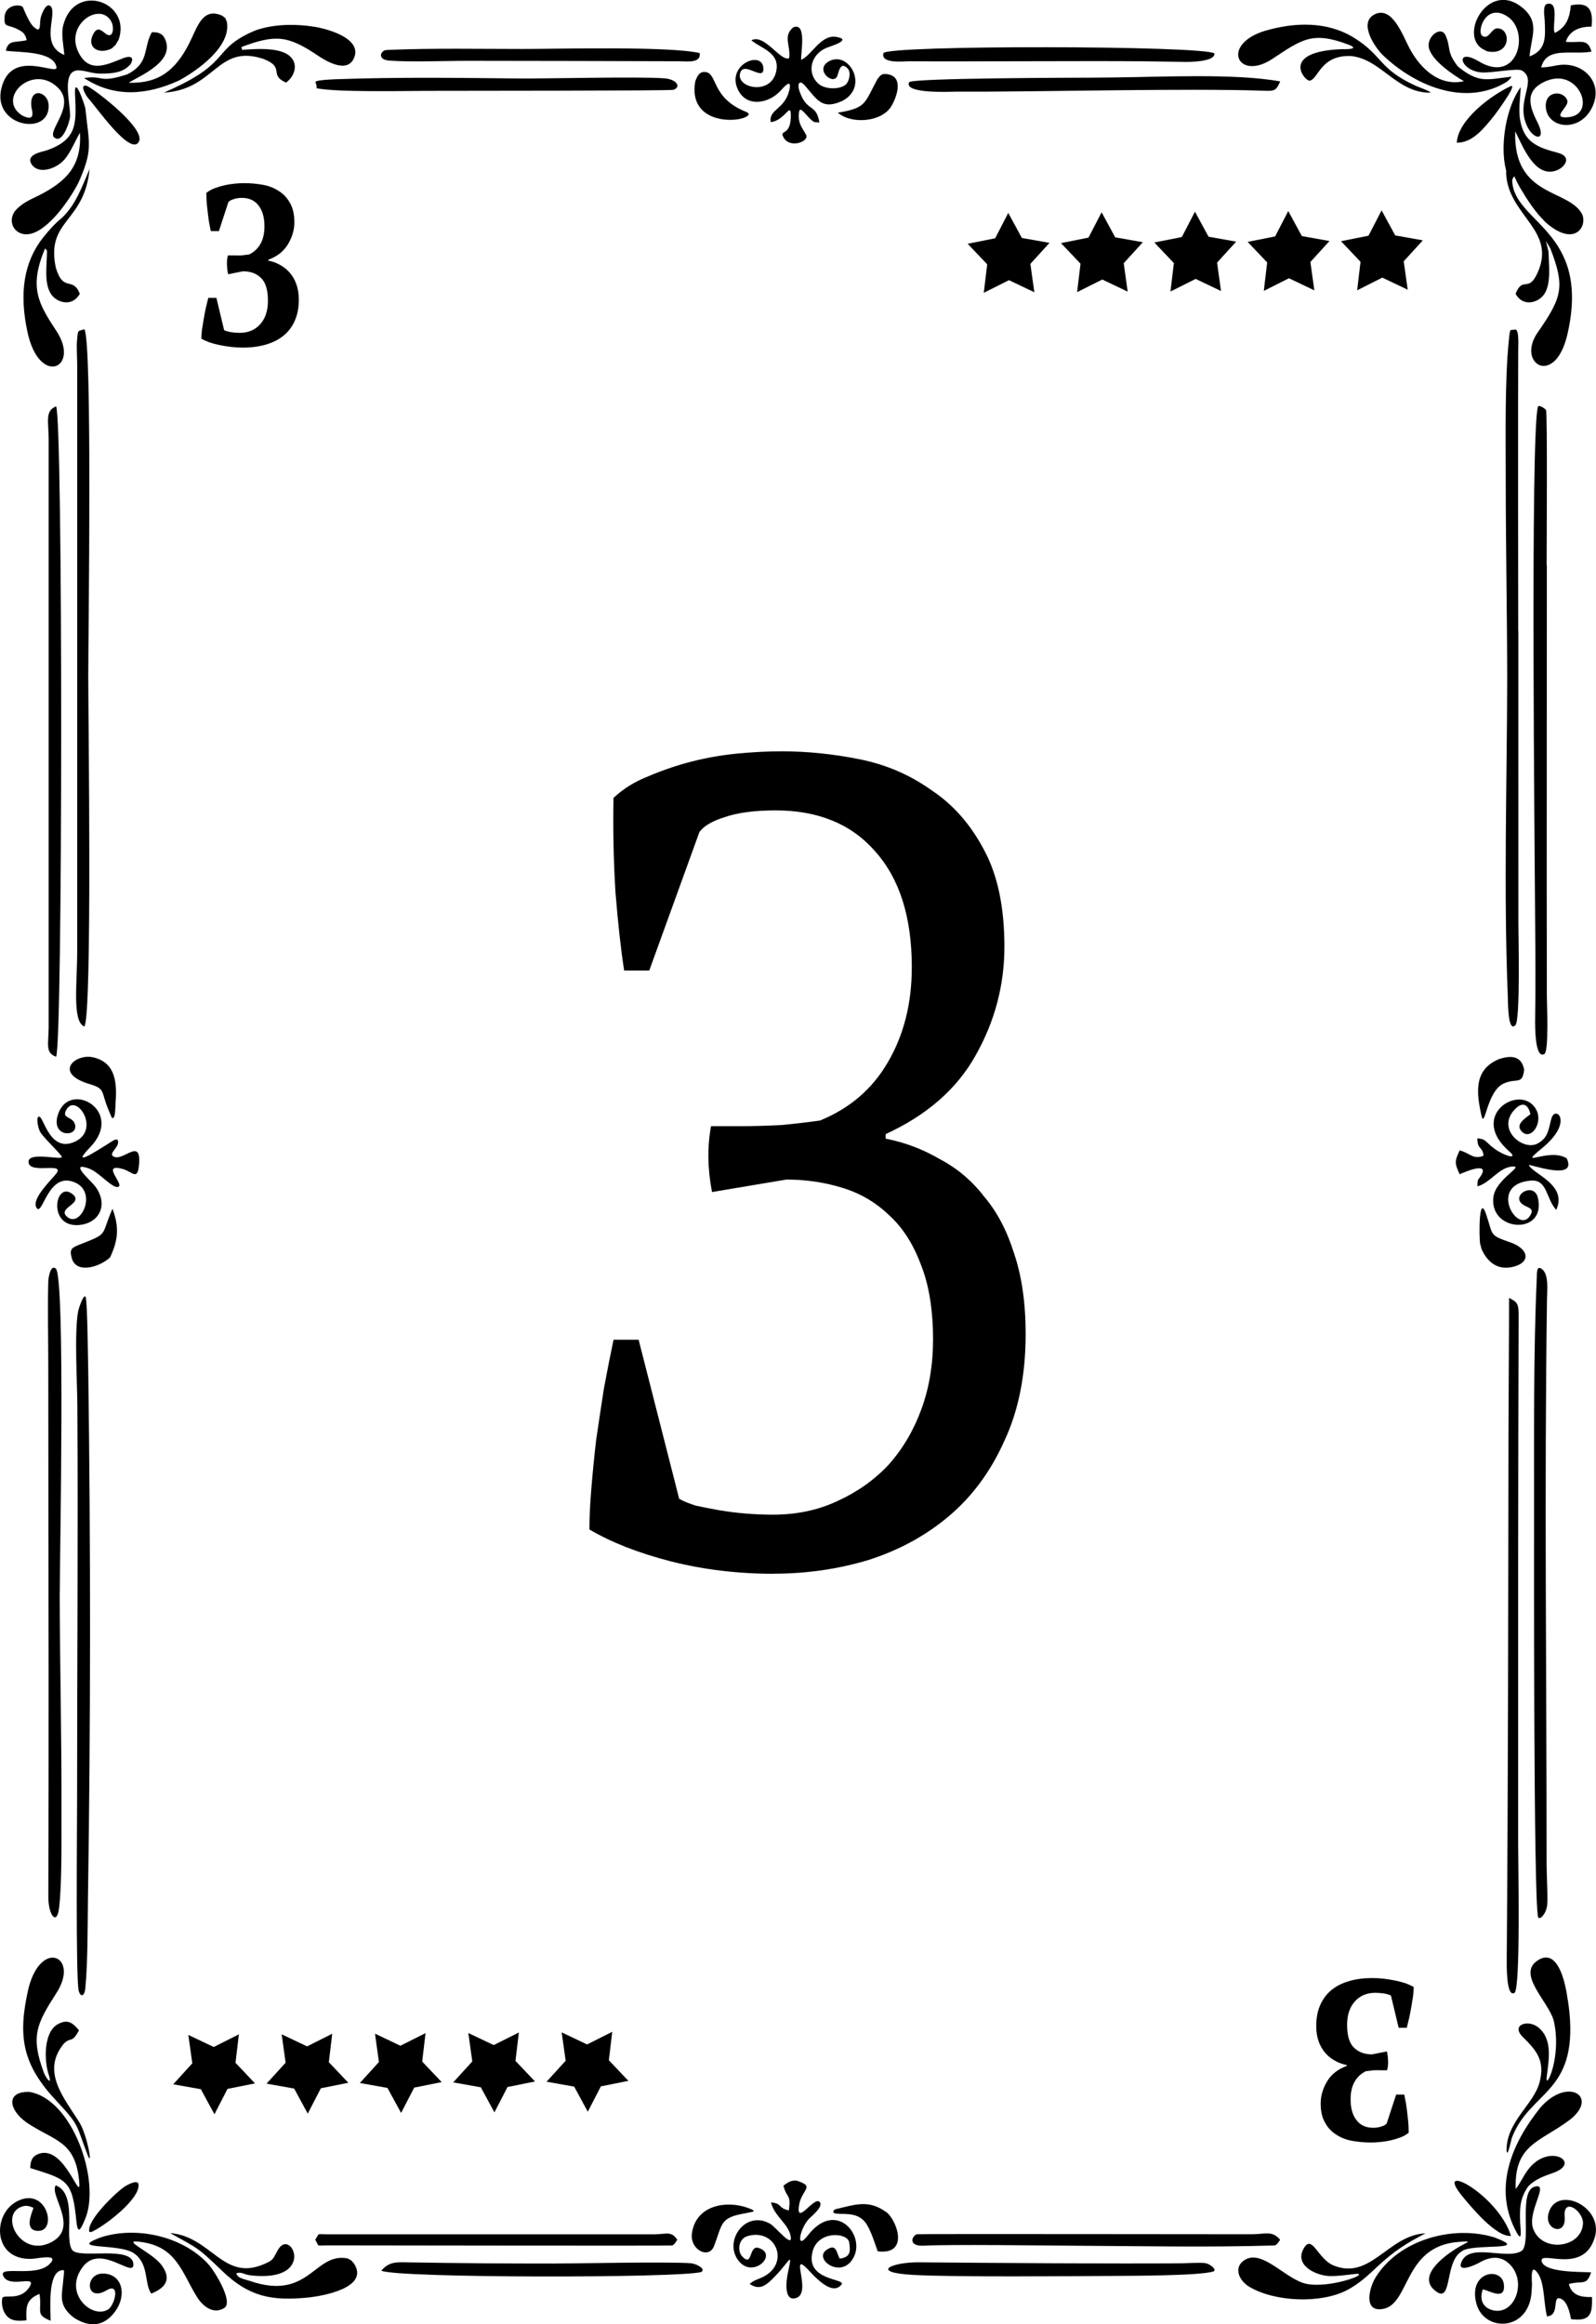 <?xml version="1.0" encoding="UTF-8" standalone="no"?>
<!-- Created with Inkscape (http://www.inkscape.org/) -->

<svg
   width="57mm"
   height="83mm"
   viewBox="0 0 57 83"
   version="1.1"
   id="svg1"
   xml:space="preserve"
   xmlns="http://www.w3.org/2000/svg"
   xmlns:svg="http://www.w3.org/2000/svg"><defs
     id="defs1" /><g
     id="layer1"
     transform="translate(-1137,-186.952)"><path
       style="font-size:37.385px;font-family:'PT Serif';fill:#000000;fill-opacity:1;stroke-width:0.364"
       d="m 1263.16,224.104 q -2.094,0 -4,-0.411 -1.869,-0.411 -3.14,-1.047 0,-0.598 0.075,-1.346 0.075,-0.785 0.187,-1.608 0.149,-0.86 0.299,-1.682 0.187,-0.86 0.374,-1.608 h 0.972 l 1.57,5.234 q 0.224,0.112 0.636,0.224 0.411,0.075 0.897,0.15 0.523,0.075 1.047,0.112 0.561,0.037 1.047,0.037 1.383,0 2.505,-0.449 1.159,-0.449 1.982,-1.196 0.822,-0.785 1.271,-1.832 0.449,-1.047 0.449,-2.281 0,-1.495 -0.486,-2.505 -0.449,-1.009 -1.234,-1.608 -0.785,-0.636 -1.832,-0.897 -1.009,-0.262 -2.131,-0.262 l -2.879,0.411 q -0.262,-1.159 -0.037,-2.168 h 1.196 q 0.635,0 1.533,-0.037 0.897,-0.075 1.495,-0.15 1.72,-0.598 2.617,-1.907 0.935,-1.346 0.935,-3.14 0,-2.467 -1.421,-3.813 -1.383,-1.346 -3.851,-1.346 -1.234,0 -1.982,0.224 -0.71,0.187 -0.972,0.486 l -1.944,4.561 h -0.972 q -0.187,-1.009 -0.337,-2.58 -0.112,-1.57 -0.075,-3.103 0.561,-0.449 1.346,-0.71 0.823,-0.299 1.682,-0.486 0.86,-0.187 1.757,-0.262 0.935,-0.075 1.72,-0.075 1.495,0 3.028,0.262 1.533,0.262 2.767,1.009 1.271,0.71 2.056,1.981 0.785,1.234 0.785,3.178 0,1.907 -1.122,3.589 -1.084,1.645 -3.477,2.58 v 0.15 q 1.122,0.187 2.094,0.673 1.009,0.449 1.72,1.234 0.748,0.748 1.159,1.869 0.449,1.122 0.449,2.654 0,2.019 -0.823,3.514 -0.785,1.495 -2.131,2.467 -1.346,0.972 -3.14,1.458 -1.757,0.449 -3.664,0.449 z"
       id="text1-3-4"
       transform="scale(0.922,1.085)"
       aria-label="З" /><path
       style="font-weight:700;font-size:7.477px;font-family:'PT Serif';fill:#000000;fill-opacity:1;stroke-width:0.364"
       d="m 1242.589,183.747 q -0.209,0 -0.441,-0.022 -0.224,-0.022 -0.441,-0.06 -0.217,-0.037 -0.404,-0.09 -0.187,-0.06 -0.314,-0.12 0,-0.12 0.022,-0.292 0.03,-0.172 0.067,-0.351 0.037,-0.187 0.082,-0.366 0.052,-0.187 0.097,-0.336 h 0.314 l 0.299,1.062 q 0.082,0.037 0.262,0.067 0.187,0.022 0.344,0.022 0.493,0 0.792,-0.284 0.299,-0.284 0.299,-0.77 0,-0.531 -0.262,-0.748 -0.262,-0.224 -0.703,-0.224 l -0.576,0.097 q -0.037,-0.135 -0.045,-0.307 -0.01,-0.172 0.037,-0.314 h 0.239 q 0.127,0.007 0.292,0 0.172,-0.015 0.292,-0.03 0.284,-0.12 0.434,-0.344 0.157,-0.232 0.157,-0.583 0,-0.441 -0.232,-0.688 -0.224,-0.247 -0.643,-0.247 -0.179,0 -0.329,0.045 -0.142,0.037 -0.194,0.097 l -0.366,0.95 h -0.314 q -0.03,-0.112 -0.06,-0.254 -0.03,-0.15 -0.052,-0.314 -0.022,-0.172 -0.045,-0.344 -0.015,-0.179 -0.015,-0.344 0.142,-0.097 0.329,-0.157 0.194,-0.06 0.389,-0.097 0.202,-0.037 0.396,-0.052 0.194,-0.015 0.351,-0.015 0.359,0 0.71,0.052 0.351,0.052 0.621,0.202 0.277,0.142 0.441,0.396 0.172,0.247 0.172,0.636 0,0.381 -0.254,0.733 -0.247,0.344 -0.755,0.501 v 0.03 q 0.232,0.037 0.441,0.135 0.217,0.097 0.381,0.254 0.165,0.157 0.262,0.381 0.097,0.224 0.097,0.516 0,0.396 -0.157,0.695 -0.157,0.299 -0.441,0.493 -0.284,0.194 -0.688,0.292 -0.396,0.097 -0.89,0.097 z"
       id="text2-18-3"
       transform="scale(0.922,1.085)"
       aria-label="З" /><path
       style="fill:#000000;fill-opacity:1;fill-rule:evenodd;stroke:none;stroke-width:0.34"
       d="m 1191.223,209.491 c -9e-4,-3.361 -0.014,-6.729 0,-10.09 0,-0.094 0.037,-0.712 -0.114,-0.679 -0.185,0.04 -0.173,-0.101 -0.223,0.392 -0.144,1.407 -0.11,3.44 -0.11,4.881 0,2.413 0.049,4.823 0.053,7.232 -0.01,3.717 -0.13,7.596 0.021,11.294 0.01,0.117 -0.013,1.335 0.272,1.04 0.179,-0.187 0.107,-3.16 0.106,-3.639 0,-3.477 -9e-4,-6.953 -9e-4,-10.431 z"
       id="path76-18-0" /><path
       style="fill:#000000;fill-opacity:1;fill-rule:evenodd;stroke:none;stroke-width:0.34"
       d="m 1140.015,198.709 c -0.248,0.095 -0.227,-0.036 -0.268,0.451 -0.014,0.18 0.01,0.627 0.01,0.838 v 20.902 c 0,1.192 -0.185,2.534 0.257,2.711 0.284,-0.436 0.138,-11.114 0.138,-12.504 0,-1.386 0.151,-11.943 -0.138,-12.398 z"
       id="path75-4-0" /><path
       style="fill:#000000;fill-opacity:1;fill-rule:evenodd;stroke:none;stroke-width:0.34"
       d="m 1140.061,233.277 c -0.067,-0.172 -0.254,0.422 -0.267,0.486 -0.145,0.739 -0.037,2.52 -0.031,3.403 0.029,4.696 -0.01,9.39 -0.01,14.084 0,0.908 -0.052,6.409 0.059,6.8 0.065,0.226 0.206,0.217 0.237,-0.113 0.089,-0.916 0.079,-2.307 0.093,-3.248 0.096,-6.201 0.097,-12.546 0.01,-18.747 -0.01,-0.319 -0.026,-2.437 -0.091,-2.665 z"
       id="path74-8-8" /><path
       style="fill:#000000;fill-opacity:1;fill-rule:evenodd;stroke:none;stroke-width:0.34"
       d="m 1139.135,243.771 c 0,-1.203 0.203,-11.239 -0.144,-11.519 -0.186,-0.151 -0.263,0.322 -0.267,0.464 -0.026,0.947 0,2.045 0,3.011 0,3.654 0.01,7.308 0.012,10.961 0,2.67 0,5.335 -0.01,8.004 0,0.652 0.301,1.03 0.38,0.423 0.11,-0.834 0.087,-2.569 0.089,-3.452 0.01,-2.609 -0.058,-5.212 -0.063,-7.817 z"
       id="path73-6-8" /><path
       style="fill:#000000;fill-opacity:1;fill-rule:evenodd;stroke:none;stroke-width:0.34"
       d="m 1192.237,207.129 c 0,-0.561 0.031,-5.43 -0.022,-5.535 -0.017,-0.036 -0.265,-0.216 -0.292,-0.11 -0.269,1.052 -0.11,16.091 -0.097,18.314 0.01,1.21 0.019,2.369 0,3.58 0,0.179 -0.018,1.409 0.331,1.213 0.165,-0.093 0.089,-1.806 0.088,-2.063 -0.01,-5.132 0,-10.267 0,-15.399 z"
       id="path72-0-0" /><path
       style="fill:#000000;fill-opacity:1;fill-rule:evenodd;stroke:none;stroke-width:0.34"
       d="m 1192.165,194.859 c 1.03,0.936 1.518,0.224 1.351,-0.232 -0.447,-0.943 -2.48,-0.595 -2.401,-2.985 0.268,0.524 0.708,1.711 1.501,1.386 0.274,-0.113 0.545,-0.482 0.014,-0.622 -0.721,-0.189 -1.235,-0.373 -1.353,-1.257 -0.038,-0.4 0.019,-0.693 0.034,-1.084 -0.524,0.713 -0.746,2.079 -0.53,2.937 0.021,0.068 0.012,0.086 0.01,0.154 0.079,1.492 1.784,2.005 1.137,3.505 -0.338,0.784 -0.533,0.123 -0.8,0.781 0.264,0.495 0.84,0.32 1.04,-0.01 0.233,-0.385 0.148,-1.011 0.136,-1.495 l -0.091,-0.376 0.155,0.258 c 0.529,1.374 0.433,1.735 -0.453,3.009 -0.772,1.114 0.625,1.978 1.066,0.056 0.854,-3.727 -1.947,-3.956 -1.974,-5.505 0.102,-0.238 0.046,-0.12 0.286,0.285 0.252,0.424 0.524,0.847 0.876,1.194 z"
       id="path71-9-5" /><path
       style="fill:#000000;fill-opacity:1;fill-rule:evenodd;stroke:none;stroke-width:0.34"
       d="m 1189.068,189.327 c -0.417,-0.532 -0.239,-0.647 -0.439,-1.109 -0.166,-0.38 -0.738,0.072 -0.58,0.505 0.165,0.444 0.847,0.904 1.234,1.128 -0.861,0.197 -1.536,-0.428 -1.929,-1.147 -0.239,-0.438 -0.618,-1.562 -1.26,-1.239 -0.574,0.289 -0.024,1.126 0.262,1.425 1.113,1.088 2.884,1.865 4.362,1.04 0.118,-0.065 0.195,-0.122 0.265,-0.241 -0.893,0.105 -1.161,0.247 -1.915,-0.361 z"
       id="path70-3-1" /><path
       style="fill:#000000;fill-opacity:1;fill-rule:evenodd;stroke:none;stroke-width:0.34"
       d="m 1189.03,192.048 c 0.578,0.007 0.995,-0.549 1.335,-0.967 0.036,-0.043 0.884,-1.19 0.578,-1.047 -0.679,0.317 -1.873,1.191 -1.914,2.014 z"
       id="path69-0-4" /><path
       style="fill:#000000;fill-opacity:1;fill-rule:evenodd;stroke:none;stroke-width:0.34"
       d="m 1184.916,188.708 c -2.228,0.087 -1.309,1.151 -1.144,1.125 0.315,-0.047 0.384,-0.933 1.49,-0.879 1.071,0.119 1.605,1.3 2.796,1.308 0.165,9.7e-4 -0.449,-0.224 -0.473,-0.235 -1.359,-0.616 -1.183,-1.077 -2.22,-1.722 -0.974,-0.606 -2.133,-0.56 -3.193,-0.251 -1.594,0.49 -0.964,1.817 0.273,0.999 1.045,-0.69 1.422,-0.998 2.716,-0.506 0.461,0.176 -0.155,0.163 -0.244,0.161 z"
       id="path68-0-3" /><path
       style="fill:#000000;fill-opacity:1;fill-rule:evenodd;stroke:none;stroke-width:0.34"
       d="m 1190.104,188.783 c 0.878,0.187 0.869,-0.845 0.358,-0.818 -0.201,0.011 -0.295,0.414 -0.518,0.271 -0.224,-0.144 0.127,-1.225 0.913,-0.681 0.793,0.549 0.346,2.419 -1.039,1.591 -0.865,-0.517 -0.699,0.322 0.081,0.391 0.358,0.032 1.288,-0.164 1.455,-0.066 0.604,0.359 -0.311,1.14 0.239,2.085 0.227,0.392 0.651,0.42 0.308,-0.254 -0.302,-0.592 -0.448,-1.139 0.33,-1.461 1.164,-0.481 1.822,1.212 0.773,1.297 -0.642,0.053 0.038,-0.366 -0.027,-0.588 -0.113,-0.383 -0.835,-0.381 -0.767,0.259 0.083,0.776 1.314,0.888 1.702,-0.14 0.314,-0.831 -0.412,-1.523 -1.26,-1.39 -0.244,0.037 -0.353,0.078 -0.611,0.08 0.14,-0.537 0.613,-0.529 1.096,-0.53 0.269,0 0.431,0.01 0.701,-0.031 -0.132,-0.507 -0.421,-0.301 -0.917,-0.353 0.134,-0.419 0.524,-0.547 0.921,-0.541 0.064,-0.614 -0.102,-0.894 -0.741,-0.76 -0.042,0.45 -0.159,0.772 -0.569,0.984 -0.13,-0.165 0.195,-1.151 -0.279,-1.035 -0.169,0.042 -0.09,0.454 -0.085,0.589 0.024,0.588 0.066,1.056 -0.541,1.285 0.055,-0.717 0.404,-1.244 -0.312,-1.785 -1.162,-0.879 -2.19,0.97 -1.392,1.503 z"
       id="path67-8-6" /><path
       style="fill:#000000;fill-opacity:1;fill-rule:evenodd;stroke:none;stroke-width:0.34"
       d="m 1186.21,267.877 c 0.589,-0.542 1,-0.806 1.7,-1.171 -1.332,0.06 -1.965,1.697 -3.293,1.143 -0.56,-0.235 -0.754,-1.131 -1.055,-0.604 -0.333,0.58 0.368,0.938 0.868,0.984 0.311,0.029 1.017,-0.09 1.073,-0.077 0.283,0.062 -1.234,0.572 -1.97,0.324 -0.701,-0.238 -1.458,-1.167 -2.053,-0.834 -0.439,0.246 -0.261,0.736 0.143,0.976 0.91,0.54 2.553,0.607 3.492,0.113 0.425,-0.224 0.747,-0.525 1.095,-0.854 z"
       id="path66-76-3" /><path
       style="fill:#000000;fill-opacity:1;fill-rule:evenodd;stroke:none;stroke-width:0.34"
       d="m 1192.941,258.06 c -0.089,-0.477 -0.366,-1.574 -1.055,-1.078 -0.684,0.49 0.392,1.428 0.599,2.108 0.313,1.311 -0.296,2.518 -0.248,2.061 0.061,-0.569 0.248,-1.365 -0.306,-1.805 -0.362,-0.287 -0.984,-0.085 -0.546,0.347 0.498,0.492 0.803,0.85 0.598,1.626 -0.211,0.792 -1.193,1.403 -1.177,2.438 0.027,0.278 0.165,-0.381 0.186,-0.451 0.638,-1.693 2.342,-1.576 2.059,-4.489 -0.025,-0.262 -0.065,-0.498 -0.11,-0.757 z"
       id="path65-3-9" /><path
       style="fill:#000000;fill-opacity:1;fill-rule:evenodd;stroke:none;stroke-width:0.34"
       d="m 1189.258,267.313 c 0.541,-0.242 2.417,0.027 1.118,-0.459 -1.474,-0.459 -3.42,0.077 -4.252,1.433 -0.223,0.364 -0.446,1.246 0.268,1.119 0.974,-0.175 0.722,-2.244 2.702,-2.393 0.578,-0.043 0.305,-0.015 -0.115,0.255 -0.43,0.274 -1.425,1.01 -0.666,1.529 0.532,0.365 0.303,-0.964 0.817,-1.396 z"
       id="path64-5-2" /><path
       style="fill:#000000;fill-opacity:1;fill-rule:evenodd;stroke:none;stroke-width:0.34"
       d="m 1193.067,262.651 c 1.059,-0.834 -0.087,-1.549 -1.056,-0.432 -1.028,1.284 -1.715,2.894 -0.833,4.478 0.203,0.364 0.119,-0.197 0.114,-0.354 -0.018,-0.525 -0.018,-0.877 0.289,-1.315 0.232,-0.244 0.543,-0.357 0.848,-0.466 1.133,-0.369 -0.136,-1.14 -0.879,-0.097 -0.156,0.218 -0.252,0.444 -0.418,0.659 -0.056,-1.603 0.868,-1.672 1.936,-2.474 z"
       id="path63-65-1" /><path
       style="fill:#000000;fill-opacity:1;fill-rule:evenodd;stroke:none;stroke-width:0.34"
       d="m 1189.178,265.323 c 0.337,0.411 1.238,1.521 1.786,1.476 -0.454,-1.468 -2.737,-2.686 -1.786,-1.476 z"
       id="path62-83-9" /><path
       style="fill:#000000;fill-opacity:1;fill-rule:evenodd;stroke:none;stroke-width:0.34"
       d="m 1191.714,268.543 c -9e-4,-0.135 -0.076,-0.845 0.223,-0.389 0.232,0.353 0.19,1.052 0.313,1.516 0.497,-0.024 0.134,-0.834 0.534,-0.608 0.202,0.114 0.283,0.498 0.326,0.71 0.67,0.081 0.768,-0.156 0.746,-0.792 -0.37,0.015 -0.725,-0.05 -0.825,-0.463 0.489,-0.138 0.628,0.086 0.794,-0.416 -0.319,-0.025 -1.696,0.022 -1.767,-0.408 -0.064,-0.391 1.494,0.505 1.898,-0.839 0.336,-1.119 -1.397,-1.899 -1.656,-0.843 -0.143,0.584 0.64,0.806 0.581,0.108 -0.063,-0.737 0.676,-0.201 0.654,0.236 -0.046,0.88 -1.462,1.059 -1.779,0.187 -0.226,-0.616 0.606,-1.658 0.051,-1.501 -0.578,0.164 -0.118,1.904 -0.439,2.276 -0.518,0.378 -1.897,-0.317 -2.18,0.428 -0.152,0.4 0.532,0.072 0.647,0.007 0.401,-0.232 0.818,-0.269 1.15,0.133 0.531,0.639 0.077,1.774 -0.692,1.562 -0.353,-0.098 -0.458,-0.403 -0.335,-0.743 0.288,0.075 0.806,0.4 0.753,-0.164 -0.064,-0.663 -1.293,-0.484 -0.982,0.678 0.277,1.034 1.905,1.002 1.973,-0.459 z"
       id="path61-9-8" /><path
       style="fill:#000000;fill-opacity:1;fill-rule:evenodd;stroke:none;stroke-width:0.34"
       d="m 1144.938,187.513 c -0.724,-0.323 -0.895,0.434 -1.19,1.006 -0.48,0.935 -1.077,1.426 -2.155,1.387 0.473,-0.279 1.62,-0.756 1.318,-1.522 -0.096,-0.244 -0.259,-0.286 -0.488,-0.282 -0.326,0.584 -0.069,1.089 -0.873,1.503 -1.047,0.341 -0.823,0.025 -1.547,0.134 1.089,0.714 2.246,0.608 3.387,0.089 0.648,-0.349 1.877,-1.211 1.711,-2.095 l -0.051,-0.13 z"
       id="path60-4-2" /><path
       style="fill:#000000;fill-opacity:1;fill-rule:evenodd;stroke:none;stroke-width:0.34"
       d="m 1137.527,194.496 c -0.286,0.428 0.041,0.894 0.519,0.815 0.645,-0.105 1.404,-1.154 1.751,-1.826 0.541,-1.198 0.379,-1.407 0.253,-2.652 -0.032,-0.173 -0.402,-1.231 -0.37,-0.522 0.049,1.046 0.087,1.622 -1.005,2.008 -0.186,0.056 -0.763,0.152 -0.549,0.494 0.244,0.389 0.894,0.167 1.18,-0.169 0.21,-0.244 0.383,-0.662 0.549,-0.955 0.071,1.198 -0.498,1.75 -1.481,2.249 -0.319,0.154 -0.615,0.281 -0.847,0.559 z"
       id="path59-8-3" /><path
       style="fill:#000000;fill-opacity:1;fill-rule:evenodd;stroke:none;stroke-width:0.34"
       d="m 1140.12,190.027 c -0.318,-0.111 -0.047,0.354 0.039,0.443 0.212,0.211 1.496,2.08 1.799,1.548 0.259,-0.454 -1.467,-1.793 -1.838,-1.991 z"
       id="path58-39-4" /><path
       style="fill:#000000;fill-opacity:1;fill-rule:evenodd;stroke:none;stroke-width:0.34"
       d="m 1138.61,195.822 0.069,0.082 c 0,0.493 -0.115,1.125 0.13,1.529 0.198,0.326 0.764,0.505 1.042,0.01 -0.257,-0.642 -0.582,-0.023 -0.858,-0.931 -0.359,-1.722 1.02,-1.593 1.207,-3.524 -0.268,0.62 -0.494,1.284 -0.994,1.748 -0.275,0.227 -0.428,0.408 -0.657,0.686 -0.702,0.883 -0.867,1.993 -0.569,3.381 0.423,1.986 1.903,1.288 1.036,-0.029 -0.658,-0.998 -0.987,-1.566 -0.406,-2.953 z"
       id="path57-764-0" /><path
       style="fill:#000000;fill-opacity:1;fill-rule:evenodd;stroke:none;stroke-width:0.34"
       d="m 1145.645,188.731 -0.02,-0.101 c 1.216,-0.454 1.654,-0.416 2.729,0.308 0.312,0.211 1.051,0.643 1.29,0.085 0.301,-0.702 -0.95,-1.038 -1.396,-1.112 -0.657,-0.108 -1.413,-0.105 -2.052,0.102 l -0.131,0.048 c -1.185,0.513 -1.002,0.925 -1.947,1.543 -0.404,0.266 -0.823,0.458 -1.262,0.656 1.831,-0.109 1.89,-1.74 3.535,-1.21 0.825,0.31 0.181,0.568 0.826,0.853 0.419,-0.318 0.471,-0.912 -0.179,-1.111 -0.431,-0.132 -0.952,-0.089 -1.393,-0.06 z"
       id="path56-5-2" /><path
       style="fill:#000000;fill-opacity:1;fill-rule:evenodd;stroke:none;stroke-width:0.34"
       d="m 1140.996,188.679 0.131,-0.126 0.11,-0.182 c 0.471,-1.361 -1.578,-2.073 -1.978,-0.517 -0.083,0.323 0.013,0.719 0.038,1.06 -0.91,-0.365 -0.223,-1.484 -0.492,-1.741 -0.157,-0.15 -0.333,0.302 -0.358,0.444 -0.041,0.236 0.033,0.571 -0.274,0.263 -0.153,-0.155 -0.359,-0.68 -0.36,-0.682 -0.13,-0.11 -0.632,-0.067 -0.651,0.368 -0.019,0.385 0.089,0.244 0.451,0.423 0.212,0.105 0.289,0.168 0.34,0.399 -0.415,0.098 -0.655,-0.028 -0.746,0.375 0.442,0.07 1.687,-0.006 1.81,0.581 0.075,0.356 -1.619,-0.713 -1.97,0.771 -0.323,1.36 1.725,1.72 1.691,0.602 -0.016,-0.509 -0.717,-0.681 -0.614,0.074 0.085,0.333 0.028,0.471 -0.345,0.278 -0.933,-0.616 0.419,-1.893 1.313,-0.961 0.619,0.645 -0.429,1.519 -0.153,1.757 l 0.081,0.042 c 0.242,0.059 0.46,-0.572 0.482,-0.787 0.016,-0.523 -0.343,-1.711 0.344,-1.653 0.334,0.028 0.434,0.128 0.886,0.113 0.358,-0.011 0.688,-0.054 0.931,-0.337 0.148,-0.251 -0.01,-0.308 -0.241,-0.222 -0.596,0.232 -1.245,0.58 -1.625,-0.212 -0.481,-1.002 0.791,-1.813 1.18,-1.084 0.105,0.193 0.08,0.663 -0.228,0.412 -0.149,-0.122 -0.282,-0.234 -0.423,0.04 -0.241,0.465 0.193,0.745 0.671,0.502 z"
       id="path55-86-3" /><path
       style="fill:#000000;fill-opacity:1;fill-rule:evenodd;stroke:none;stroke-width:0.34"
       d="m 1149.418,267.602 c -1.203,-0.231 -1.361,1.535 -3.496,0.804 -0.208,-0.071 -0.443,-0.091 -0.482,-0.275 0.2,-0.06 0.25,0.047 0.528,0.078 2.342,0.255 1.441,-1.708 0.972,-0.933 -0.2,0.331 -0.129,0.384 -0.6,0.565 -1.386,0.535 -1.815,-1.023 -3.262,-1.144 1.043,0.584 0.967,0.498 1.865,1.36 0.956,0.917 1.76,1.069 3.048,0.943 0.488,-0.048 2.227,-0.338 1.648,-1.221 l -0.093,-0.104 z"
       id="path54-1-1" /><path
       style="fill:#000000;fill-opacity:1;fill-rule:evenodd;stroke:none;stroke-width:0.34"
       d="m 1139.015,258.125 c 0.839,-1.304 -0.536,-1.951 -0.994,-0.184 -0.404,1.747 -0.22,2.744 1.004,4.046 0.821,0.874 0.682,0.816 1.1,1.91 0.207,0.537 0,-0.686 -0.291,-1.156 -0.534,-0.857 -1.377,-1.805 -0.558,-2.804 0.256,-0.266 0.287,0.01 0.545,-0.482 -0.228,-0.269 -0.4,-0.406 -0.746,-0.223 -0.536,0.282 -0.503,1.357 -0.32,1.855 0.096,0.336 -0.096,0.111 -0.193,-0.128 -0.477,-1.299 -0.252,-1.736 0.452,-2.834 z"
       id="path53-5-9" /><path
       style="fill:#000000;fill-opacity:1;fill-rule:evenodd;stroke:none;stroke-width:0.34"
       d="m 1138.03,261.654 c -0.83,-0.008 -0.718,0.639 -0.084,1.093 0.983,0.663 1.735,0.639 1.879,2.069 0.1,0.982 -0.525,-1.386 -1.498,-0.924 -0.208,0.098 -0.239,0.271 -0.246,0.483 1.296,0.411 1.502,0.407 1.646,1.892 0.051,0.502 0.152,0.322 0.32,-0.089 0.556,-1.353 -0.463,-4.294 -2.017,-4.525 z"
       id="path52-51-8" /><path
       style="fill:#000000;fill-opacity:1;fill-rule:evenodd;stroke:none;stroke-width:0.34"
       d="m 1140.589,266.854 c -1.21,0.457 0.672,0.194 1.198,0.567 0.547,0.388 0.355,1.074 0.616,1.437 0.508,-0.205 0.742,-0.513 0.364,-1.021 -0.366,-0.491 -1.643,-0.983 -0.606,-0.802 1.165,0.206 1.357,1.119 1.88,1.953 0.206,0.325 0.583,0.627 0.967,0.385 0.346,-0.219 -0.36,-1.324 -0.524,-1.515 -0.906,-1.047 -2.618,-1.425 -3.896,-1.004 z"
       id="path51-9-9" /><path
       style="fill:#000000;fill-opacity:1;fill-rule:evenodd;stroke:none;stroke-width:0.34"
       d="m 1140.268,266.656 c 0.429,-0.183 1.761,-1.18 1.677,-1.71 -0.028,-0.176 -0.418,0.042 -0.48,0.082 -0.307,0.201 -1.399,1.235 -1.272,1.632 z"
       id="path50-6-8" /><path
       style="fill:#000000;fill-opacity:1;fill-rule:evenodd;stroke:none;stroke-width:0.34"
       d="m 1139.474,266.284 c 0,-0.431 0,-1.123 -0.486,-1.289 -0.232,0.352 0.856,1.505 -0.16,2.03 -1.105,0.571 -1.886,-1.007 -1.032,-1.278 0.163,-0.051 0.252,-0.008 0.4,0.046 -0.084,0.255 -0.323,0.788 0.134,0.825 0.746,0.06 0.349,-1.624 -0.734,-1.049 -0.879,0.466 -0.856,2.112 0.547,2.048 0.207,-0.01 1.014,-0.201 0.626,0.187 -0.514,0.513 -1.949,-0.004 -1.624,0.473 0.259,0.38 1.183,-0.101 0.911,0.338 -0.338,0.544 -0.954,0.234 -0.979,0.419 -0.046,0.32 0.092,0.698 0.419,0.772 0.151,0.035 0.299,0.019 0.45,0.006 -0.023,-0.485 -0.01,-0.752 0.465,-0.943 0.097,0.637 -0.167,0.735 0.397,0.958 0,-0.395 -0.113,-1.668 0.364,-1.795 0.161,-0.043 0.113,0.011 0.096,0.254 -0.042,0.608 -0.227,0.975 0.375,1.436 0.557,0.357 1.081,0.322 1.484,-0.247 0.391,-0.552 0.261,-1.289 -0.409,-1.332 -0.704,-0.044 -0.682,1.054 0.087,0.598 0.509,-0.301 0.29,0.529 0.063,0.678 -0.569,0.375 -1.645,-0.578 -0.899,-1.531 0.649,-0.828 1.837,0.47 1.793,-0.092 -0.05,-0.659 -1.88,-0.176 -2.172,-0.481 -0.161,-0.168 -0.117,-0.803 -0.116,-1.027 z"
       id="path49-4-9" /><path
       style="fill:#000000;fill-opacity:1;fill-rule:evenodd;stroke:none;stroke-width:0.34"
       d="m 1139.001,201.463 c -0.396,0.167 -0.269,0.518 -0.263,1.16 v 21.03 c -0.01,0.626 -0.12,0.889 0.265,1.037 0.239,-0.379 0.248,-22.824 0,-23.227 z"
       id="path48-54-1" /><path
       style="fill:#000000;fill-opacity:1;fill-rule:evenodd;stroke:none;stroke-width:0.34"
       d="m 1191.932,255.413 c 0.051,0.134 0.311,-0.13 0.328,-0.468 0.019,-0.36 -0.024,-1.024 -0.024,-1.442 0,-6.703 -0.082,-13.389 0.013,-20.094 0,-0.347 0.085,-0.971 -0.197,-1.15 -0.181,-0.116 -0.159,0.157 -0.168,0.351 -0.122,2.71 -0.092,5.647 -0.096,8.368 0,1.422 -0.021,13.809 0.143,14.434 z"
       id="path47-2-3" /><path
       style="fill:#000000;fill-opacity:1;fill-rule:evenodd;stroke:none;stroke-width:0.34"
       d="m 1190.813,256.893 c -9e-4,0.145 -0.03,1.414 0.276,1.225 0.222,-0.136 0.131,-4.599 0.131,-5.293 0,-2.268 0,-4.535 0,-6.803 0,-1.135 0,-2.268 0,-3.403 0,-2.9 0.01,-5.795 0.017,-8.697 9e-4,-0.393 -0.038,-0.474 -0.342,-0.619 -9e-4,1.627 -0.018,3.266 -0.021,4.897 -0.01,6.232 -0.012,12.461 -0.062,18.693 z"
       id="path46-53-5" /><path
       style="fill:#000000;fill-opacity:1;fill-rule:evenodd;stroke:none;stroke-width:0.34"
       d="m 1161.83,189.862 c -0.275,1.581 1.644,1.488 1.892,1.206 0.074,-0.083 -0.097,-0.126 -0.195,-0.171 -1.105,-0.499 -0.912,-1.304 -1.317,-1.371 -0.231,-0.039 -0.318,0.16 -0.379,0.336 z"
       id="path45-2-1" /><path
       style="fill:#000000;fill-opacity:1;fill-rule:evenodd;stroke:none;stroke-width:0.34"
       d="m 1168.335,189.78 c -0.468,0.857 -0.375,1.027 -1.413,1.195 0.476,0.418 1.544,0.344 1.898,-0.21 0.195,-0.306 0.46,-1.033 -0.072,-1.152 -0.25,-0.056 -0.288,0.007 -0.413,0.166 z"
       id="path44-68-4" /><path
       style="fill:#000000;fill-opacity:1;fill-rule:evenodd;stroke:none;stroke-width:0.34"
       d="m 1166.085,191.313 0.179,0.013 c -0.117,-0.704 -0.444,-0.34 -0.714,-1.128 -0.08,-0.234 -0.014,-0.439 0.212,-0.173 0.444,0.522 0.615,0.854 1.333,0.525 0.954,-0.513 0.217,-1.808 -0.493,-1.407 -0.539,0.305 0.187,0.897 0.309,0.501 0.055,-0.179 0.12,-0.497 0.358,-0.251 0.144,0.149 0.052,0.47 -0.055,0.571 -0.201,0.191 -0.748,0.192 -0.988,-0.025 -0.414,-0.376 -0.29,-1.035 0.297,-1.281 0.118,-0.05 0.951,-0.286 0.342,-0.389 -0.548,-0.093 -0.884,0.671 -1.253,0.819 -0.016,-0.242 0.21,-1.356 -0.281,-1.16 -0.386,0.322 -0.082,0.655 -0.147,1.103 -0.307,0.129 -0.887,-0.893 -1.35,-0.638 0.373,0.304 1.073,0.451 0.873,1.167 -0.229,0.814 -1.457,0.519 -1.266,-0.02 0.145,-0.415 0.86,0.357 0.822,-0.161 -0.047,-0.65 -1.355,-0.107 -0.897,0.796 0.312,0.614 1.083,0.482 1.513,0.016 0.097,-0.106 0.426,-0.498 0.309,-0.01 -0.165,0.686 -0.737,0.668 -0.663,1.132 0.532,-0.056 0.734,-0.796 0.718,-0.178 -0.018,0.709 -0.443,0.424 -0.248,0.743 0.237,0.389 0.92,0.121 0.792,-0.116 -0.151,-0.275 -0.287,-0.387 -0.254,-0.779 0.029,-0.338 0.294,0.192 0.551,0.33 z"
       id="path43-26-2" /><path
       style="fill:#000000;fill-opacity:1;fill-rule:evenodd;stroke:none;stroke-width:0.34"
       d="m 1140.988,226.855 c 0.136,0.14 0.129,-0.37 0.136,-0.465 0.056,-0.705 0.041,-1.48 -0.784,-1.677 -0.654,-0.157 -1.455,0.561 -0.145,0.951 0.581,0.172 0.404,0.262 0.672,0.904 z"
       id="path42-6-5" /><path
       style="fill:#000000;fill-opacity:1;fill-rule:evenodd;stroke:none;stroke-width:0.34"
       d="m 1140.931,231.854 c 0.294,-0.623 0.33,-1.084 0.087,-1.736 -0.441,0.999 -0.102,0.858 -1.193,1.286 -0.316,0.122 -0.342,0.199 -0.248,0.524 0.202,0.53 1.021,0.244 1.354,-0.074 z"
       id="path41-3-3" /><path
       style="fill:#000000;fill-opacity:1;fill-rule:evenodd;stroke:none;stroke-width:0.34"
       d="m 1141.082,227.66 c -0.152,0.075 -1.754,1.182 -0.868,0.267 1.247,-1.286 -0.699,-2.405 -1.131,-1.213 -0.32,0.884 0.768,0.865 0.586,0.365 -0.1,-0.275 -0.493,-0.172 -0.291,-0.511 0.35,-0.588 1.228,0.721 0.299,1.153 -0.879,0.411 -1.11,-0.843 -1.266,-0.889 -0.143,-0.043 -0.056,0.404 0.025,0.544 0.126,0.215 0.776,0.821 0.772,0.893 -0.01,0.125 -1.219,-0.212 -1.189,0.187 0.033,0.447 1.337,-0.029 0.983,0.416 -0.169,0.213 -0.873,0.883 -0.706,1.195 0.221,0.414 0.409,-1.372 1.426,-0.866 0.741,0.368 0.155,1.598 -0.316,1.212 -0.408,-0.334 0.636,-0.479 0.167,-0.83 -0.612,-0.457 -0.878,1.191 0.228,1.117 0.726,-0.048 1.095,-0.704 0.604,-1.376 -0.134,-0.185 -0.992,-0.919 -0.224,-0.642 0.363,0.13 0.834,0.725 1.042,0.654 0.234,-0.08 -0.645,-0.857 0.155,-0.64 0.36,0.097 0.543,0.455 0.59,-0.189 0.073,-0.977 -0.63,9.7e-4 -0.945,-0.278 -0.133,-0.118 0.32,-0.364 0.162,-0.588 z"
       id="path40-9-8" /><path
       style="fill:#000000;fill-opacity:1;fill-rule:evenodd;stroke:none;stroke-width:0.34"
       d="m 1168.347,267.349 c 1.08,0.132 0.736,-0.981 0.354,-1.365 -0.648,-0.489 -1.097,-0.321 -1.841,-0.144 -0.115,0.027 -0.118,0.125 -0.068,0.144 0.201,0.08 0.772,-0.086 1.097,0.313 0.184,0.224 0.33,0.693 0.434,0.984 z"
       id="path39-45-9" /><path
       style="fill:#000000;fill-opacity:1;fill-rule:evenodd;stroke:none;stroke-width:0.34"
       d="m 1163.891,265.874 c -0.793,-0.383 -2.025,-0.246 -2.179,0.827 -0.084,0.587 0.604,0.945 0.79,0.458 0.309,-0.806 0.207,-1.016 1.115,-1.168 l 0.307,-0.066 z"
       id="path38-6-2" /><path
       style="fill:#000000;fill-opacity:1;fill-rule:evenodd;stroke:none;stroke-width:0.34"
       d="m 1165.458,264.826 c -0.21,-0.023 -0.311,0.059 -0.478,0.176 0.119,0.477 0.278,0.281 0.193,0.885 -0.402,-0.084 -0.22,-0.249 -0.638,-0.285 0.119,0.504 0.655,0.778 0.709,1.246 0.043,0.372 -0.54,-0.368 -0.738,-0.482 -0.884,-0.51 -1.673,0.615 -1.134,1.313 0.52,0.675 1.437,-0.23 0.721,-0.451 -0.362,-0.111 -0.199,0.716 -0.592,0.295 -0.16,-0.169 -0.146,-0.616 0.198,-0.718 1.034,-0.309 1.583,1.061 0.428,1.514 -0.177,0.07 -0.201,0.076 -0.355,0.192 0.376,0.263 0.615,0.031 0.911,-0.274 0.534,-0.548 0.633,-0.945 0.452,-0.098 -0.051,0.238 -0.155,1.022 0.299,0.877 0.572,-0.181 -0.232,-1.685 0.39,-1.051 0.22,0.226 0.883,1.019 1.231,0.568 0.168,-0.22 -1.317,-0.12 -1.032,-1.187 0.199,-0.745 1.243,-0.673 1.304,-0.321 0.059,0.342 0.037,0.536 -0.337,0.585 -0.129,-0.235 -0.116,-0.554 -0.473,-0.311 -0.486,0.332 0.572,1.093 0.985,0.235 0.383,-0.798 -0.662,-2.028 -1.65,-0.754 -0.434,0.561 -0.3,-0.211 0.025,-0.576 0.082,-0.092 0.569,-0.467 0.387,-0.628 -0.195,-0.175 -0.816,0.841 -0.733,0.169 0.079,-0.624 0.616,-0.694 -0.071,-0.918 z"
       id="path37-2-8" /><path
       style="fill:#000000;fill-opacity:1;fill-rule:evenodd;stroke:none;stroke-width:0.34"
       d="m 1175.815,189.726 c -0.304,0.003 -6.269,0.008 -6.346,0.163 -0.212,0.426 1.53,0.336 1.678,0.336 2.876,0.015 8.18,-0.132 11.056,-0.031 0.329,0.012 0.382,-0.025 0.518,-0.334 -1.607,-0.297 -4.293,-0.156 -6.013,-0.141 -0.297,0.003 -0.595,0.006 -0.893,0.008 z"
       id="path36-5-7" /><path
       style="fill:#000000;fill-opacity:1;fill-rule:evenodd;stroke:none;stroke-width:0.34"
       d="m 1149.116,189.777 c -0.075,0.003 -0.84,0.023 -0.848,0.103 0,0.047 0.051,0.093 0.038,0.223 0.692,0.147 3.11,0.097 3.909,0.094 0.725,-0.003 8.72,-9.8e-4 8.833,-0.037 0.292,-0.096 0.124,-0.377 -0.321,-0.411 -0.911,-0.068 -4.237,0.015 -5.194,0.006 -2.142,-0.023 -4.275,-0.051 -6.416,0.023 z"
       id="path35-3-0" /><path
       style="fill:#000000;fill-opacity:1;fill-rule:evenodd;stroke:none;stroke-width:0.34"
       d="m 1182.536,267.136 c 0.079,-0.032 0.137,-0.131 0.182,-0.2 -0.278,-0.341 -0.547,-0.197 -0.996,-0.197 -0.879,9.8e-4 -11.94,-0.016 -11.981,0 -0.182,0.07 -0.316,0.44 0.266,0.408 0.9,-0.051 4.401,-0.004 5.326,9.6e-4 2.346,0.012 4.808,0.063 7.145,-0.008 0.019,-9.7e-4 0.038,-0.003 0.057,-0.004 z"
       id="path34-5-1" /><path
       style="fill:#000000;fill-opacity:1;fill-rule:evenodd;stroke:none;stroke-width:0.34"
       d="m 1148.74,266.742 c -0.477,0 -0.307,-0.063 -0.482,0.193 0.166,0.265 -0.01,0.201 0.482,0.201 0.923,0 12.224,0.02 12.268,0.003 0.082,-0.032 0.134,-0.132 0.179,-0.204 -0.215,-0.329 -0.391,-0.193 -0.836,-0.193 h -11.611 z"
       id="path33-66-4" /><path
       style="fill:#000000;fill-opacity:1;fill-rule:evenodd;stroke:none;stroke-width:0.34"
       d="m 1179.262,267.775 c -2.382,0.023 -7.065,-0.013 -9.443,-0.034 -0.975,-0.008 -1.795,0.363 -0.184,0.451 1.475,0.08 5.616,0.045 7.103,0.035 0.642,-0.005 3.065,-0.003 3.59,-0.156 l 0.023,-0.01 c 0.105,-0.068 -0.138,-0.265 -0.303,-0.29 -0.171,-0.027 -0.59,9.8e-4 -0.786,0.003 z"
       id="path32-1-8" /><path
       style="fill:#000000;fill-opacity:1;fill-rule:evenodd;stroke:none;stroke-width:0.34"
       d="m 1179.273,189.163 c 0.174,0.003 1.127,0.006 1.1,-0.302 -0.342,-0.286 -11.751,-0.305 -11.823,-0.008 -0.095,0.388 0.715,0.286 0.94,0.287 1.965,0.015 6.376,-0.018 8.341,9.8e-4 0.481,0.005 0.961,0.012 1.442,0.021 z"
       id="path31-44-1" /><path
       style="fill:#000000;fill-opacity:1;fill-rule:evenodd;stroke:none;stroke-width:0.34"
       d="m 1162.049,268.086 c 0.173,-0.118 -0.195,-0.294 -0.366,-0.311 -0.831,-0.062 -4.022,0.008 -4.891,0.01 -1.753,9.7e-4 -3.453,-0.012 -5.205,-0.042 -0.404,-0.007 -0.693,-0.036 -0.968,0.297 0.514,0.266 10.623,0.27 11.43,0.047 z"
       id="path30-6-9" /><path
       style="fill:#000000;fill-opacity:1;fill-rule:evenodd;stroke:none;stroke-width:0.34"
       d="m 1150.743,188.746 c -0.2,0.098 -0.206,0.342 0.155,0.37 0.817,0.06 1.989,0.007 2.849,0.008 1.794,0 5.712,0.01 7.505,0.016 0.279,9.8e-4 0.797,0.079 0.734,-0.294 -1.114,-0.252 -5.093,-0.144 -6.307,-0.145 -1.551,0 -3.206,-0.032 -4.746,0.031 -0.06,0.003 -0.13,0.004 -0.189,0.015 z"
       id="path29-2-3" /><path
       style="fill:#000000;fill-opacity:1;fill-rule:evenodd;stroke:none;stroke-width:0.34"
       d="m 1191.435,225.152 c -0.097,-0.516 -0.492,-0.516 -0.915,-0.372 -0.878,0.376 -0.798,1.175 -0.613,1.998 0.122,0.544 0.184,-0.851 0.789,-1.129 0.483,-0.222 0.668,0.072 0.739,-0.497 z"
       id="path28-6-5" /><path
       style="fill:#000000;fill-opacity:1;fill-rule:evenodd;stroke:none;stroke-width:0.34"
       d="m 1189.912,231.555 c 0.22,0.493 0.596,0.771 1.139,0.633 0.635,-0.162 0.551,-0.643 -0.126,-0.876 -0.748,-0.258 -0.591,-0.239 -0.847,-0.991 -0.275,-0.813 -0.253,0.863 -0.217,1.039 z"
       id="path27-8-9" /><path
       style="fill:#000000;fill-opacity:1;fill-rule:evenodd;stroke:none;stroke-width:0.34"
       d="m 1192.957,228.318 c -0.646,-0.404 -1.818,0.403 -0.878,-0.368 1.139,-0.935 0.48,-1.521 0.337,-1.081 -0.109,0.337 -0.089,0.714 -0.52,0.928 -0.524,0.258 -1.483,-0.541 -0.778,-1.247 0.263,-0.263 0.46,-0.161 0.541,0.188 -0.17,0.146 -0.582,0.368 -0.291,0.64 0.355,0.334 0.882,-0.514 0.34,-0.998 -0.652,-0.582 -2.185,0.485 -0.808,1.688 0.389,0.34 -0.287,0.152 -0.704,-0.24 -0.167,-0.157 -0.203,-0.208 -0.433,-0.223 0,0.416 0.177,0.266 0.222,0.618 -0.375,0.153 -0.481,-0.095 -0.855,-0.189 -0.183,0.395 -0.181,0.458 0,0.851 0.114,-0.048 1.042,-0.465 0.784,0.015 -0.112,0.207 -0.152,0.105 -0.147,0.418 0.46,-0.125 0.754,-0.669 1.241,-0.708 0.464,-0.036 -0.589,0.44 -0.672,1.086 -0.162,1.256 1.897,1.385 1.59,0.034 -0.142,-0.624 -1.076,-0.036 -0.465,0.281 0.17,0.089 0.351,0.114 0.169,0.376 -0.444,0.637 -1.492,-1.136 0.03,-1.274 0.612,-0.055 0.543,0.634 0.919,1.046 0.417,-0.895 -0.834,-1.284 -0.979,-1.601 0.039,-0.04 1.751,0.592 1.354,-0.239 z"
       id="path3-2-7" /><path
       id="path7-5-9"
       d="m 1173.941,197.389 -0.907,-0.432 -0.899,0.451 0.122,-1.017 -0.697,-0.734 0.982,-0.196 0.467,-0.906 0.486,0.895 0.987,0.175 -0.683,0.751 z"
       style="fill:#000000;fill-opacity:1;fill-rule:nonzero;stroke:none;stroke-width:0.34" /><path
       id="path8-5-8"
       d="m 1177.274,197.366 -0.907,-0.432 -0.899,0.451 0.122,-1.016 -0.697,-0.735 0.982,-0.196 0.468,-0.905 0.485,0.894 0.987,0.175 -0.682,0.75 z"
       style="fill:#000000;fill-opacity:1;fill-rule:nonzero;stroke:none;stroke-width:0.34" /><path
       id="path9-1-0"
       d="m 1180.608,197.344 -0.907,-0.432 -0.899,0.451 0.122,-1.016 -0.697,-0.735 0.982,-0.196 0.468,-0.905 0.485,0.894 0.987,0.176 -0.682,0.749 z"
       style="fill:#000000;fill-opacity:1;fill-rule:nonzero;stroke:none;stroke-width:0.34" /><path
       id="path10-01-1"
       d="m 1183.941,197.321 -0.907,-0.432 -0.898,0.451 0.12,-1.016 -0.697,-0.734 0.982,-0.196 0.468,-0.905 0.486,0.894 0.986,0.176 -0.681,0.749 z"
       style="fill:#000000;fill-opacity:1;fill-rule:nonzero;stroke:none;stroke-width:0.34" /><path
       id="path11-5-4"
       d="m 1187.275,197.298 -0.907,-0.432 -0.898,0.453 0.12,-1.018 -0.697,-0.735 0.982,-0.196 0.468,-0.905 0.486,0.894 0.986,0.176 -0.682,0.749 z"
       style="fill:#000000;fill-opacity:1;fill-rule:nonzero;stroke:none;stroke-width:0.34" /><path
       style="font-weight:700;font-size:7.477px;font-family:'PT Serif';fill:#000000;fill-opacity:1;stroke-width:0.364"
       d="m -1286.349,-237.41 q -0.209,0 -0.441,-0.022 -0.224,-0.022 -0.441,-0.06 -0.217,-0.037 -0.404,-0.09 -0.187,-0.06 -0.314,-0.12 0,-0.12 0.022,-0.292 0.03,-0.172 0.067,-0.351 0.037,-0.187 0.082,-0.366 0.052,-0.187 0.097,-0.336 h 0.314 l 0.299,1.062 q 0.082,0.037 0.262,0.067 0.187,0.022 0.344,0.022 0.493,0 0.793,-0.284 0.299,-0.284 0.299,-0.77 0,-0.531 -0.262,-0.748 -0.262,-0.224 -0.703,-0.224 l -0.576,0.097 q -0.037,-0.135 -0.045,-0.307 -0.01,-0.172 0.037,-0.314 h 0.239 q 0.127,0.007 0.292,0 0.172,-0.015 0.292,-0.03 0.284,-0.12 0.434,-0.344 0.157,-0.232 0.157,-0.583 0,-0.441 -0.232,-0.688 -0.224,-0.247 -0.643,-0.247 -0.179,0 -0.329,0.045 -0.142,0.037 -0.194,0.097 l -0.366,0.95 h -0.314 q -0.03,-0.112 -0.06,-0.254 -0.03,-0.15 -0.052,-0.314 -0.023,-0.172 -0.045,-0.344 -0.015,-0.179 -0.015,-0.344 0.142,-0.097 0.329,-0.157 0.194,-0.06 0.389,-0.097 0.202,-0.037 0.396,-0.052 0.194,-0.015 0.351,-0.015 0.359,0 0.71,0.052 0.351,0.052 0.621,0.202 0.277,0.142 0.441,0.396 0.172,0.247 0.172,0.636 0,0.381 -0.254,0.733 -0.247,0.344 -0.755,0.501 v 0.03 q 0.232,0.037 0.441,0.135 0.217,0.097 0.381,0.254 0.165,0.157 0.262,0.381 0.097,0.224 0.097,0.516 0,0.396 -0.157,0.695 -0.157,0.299 -0.441,0.493 -0.284,0.194 -0.688,0.292 -0.396,0.097 -0.89,0.097 z"
       id="text16-2-7"
       transform="scale(-0.922,-1.085)"
       aria-label="З" /><path
       id="path17-3-5"
       d="m 1157.06,259.53 0.907,0.431 0.898,-0.451 -0.12,1.016 0.697,0.735 -0.982,0.197 -0.468,0.905 -0.486,-0.896 -0.986,-0.175 0.682,-0.749 z"
       style="fill:#000000;fill-opacity:1;fill-rule:nonzero;stroke:none;stroke-width:0.34" /><path
       id="path18-3-5"
       d="m 1153.726,259.553 0.907,0.431 0.898,-0.451 -0.121,1.016 0.698,0.735 -0.982,0.197 -0.468,0.905 -0.486,-0.895 -0.986,-0.175 0.682,-0.749 z"
       style="fill:#000000;fill-opacity:1;fill-rule:nonzero;stroke:none;stroke-width:0.34" /><path
       id="path19-6-0"
       d="m 1150.393,259.576 0.907,0.431 0.898,-0.451 -0.12,1.016 0.697,0.734 -0.982,0.196 -0.468,0.906 -0.487,-0.895 -0.986,-0.175 0.681,-0.749 z"
       style="fill:#000000;fill-opacity:1;fill-rule:nonzero;stroke:none;stroke-width:0.34" /><path
       id="path20-2-9"
       d="m 1147.06,259.599 0.907,0.431 0.898,-0.451 -0.121,1.016 0.697,0.735 -0.982,0.196 -0.468,0.906 -0.486,-0.896 -0.986,-0.175 0.682,-0.749 z"
       style="fill:#000000;fill-opacity:1;fill-rule:nonzero;stroke:none;stroke-width:0.34" /><path
       id="path21-8-2"
       d="m 1143.726,259.621 0.907,0.431 0.898,-0.451 -0.12,1.016 0.697,0.735 -0.983,0.196 -0.466,0.906 -0.487,-0.895 -0.986,-0.175 0.682,-0.749 z"
       style="fill:#000000;fill-opacity:1;fill-rule:nonzero;stroke:none;stroke-width:0.34" /></g></svg>
